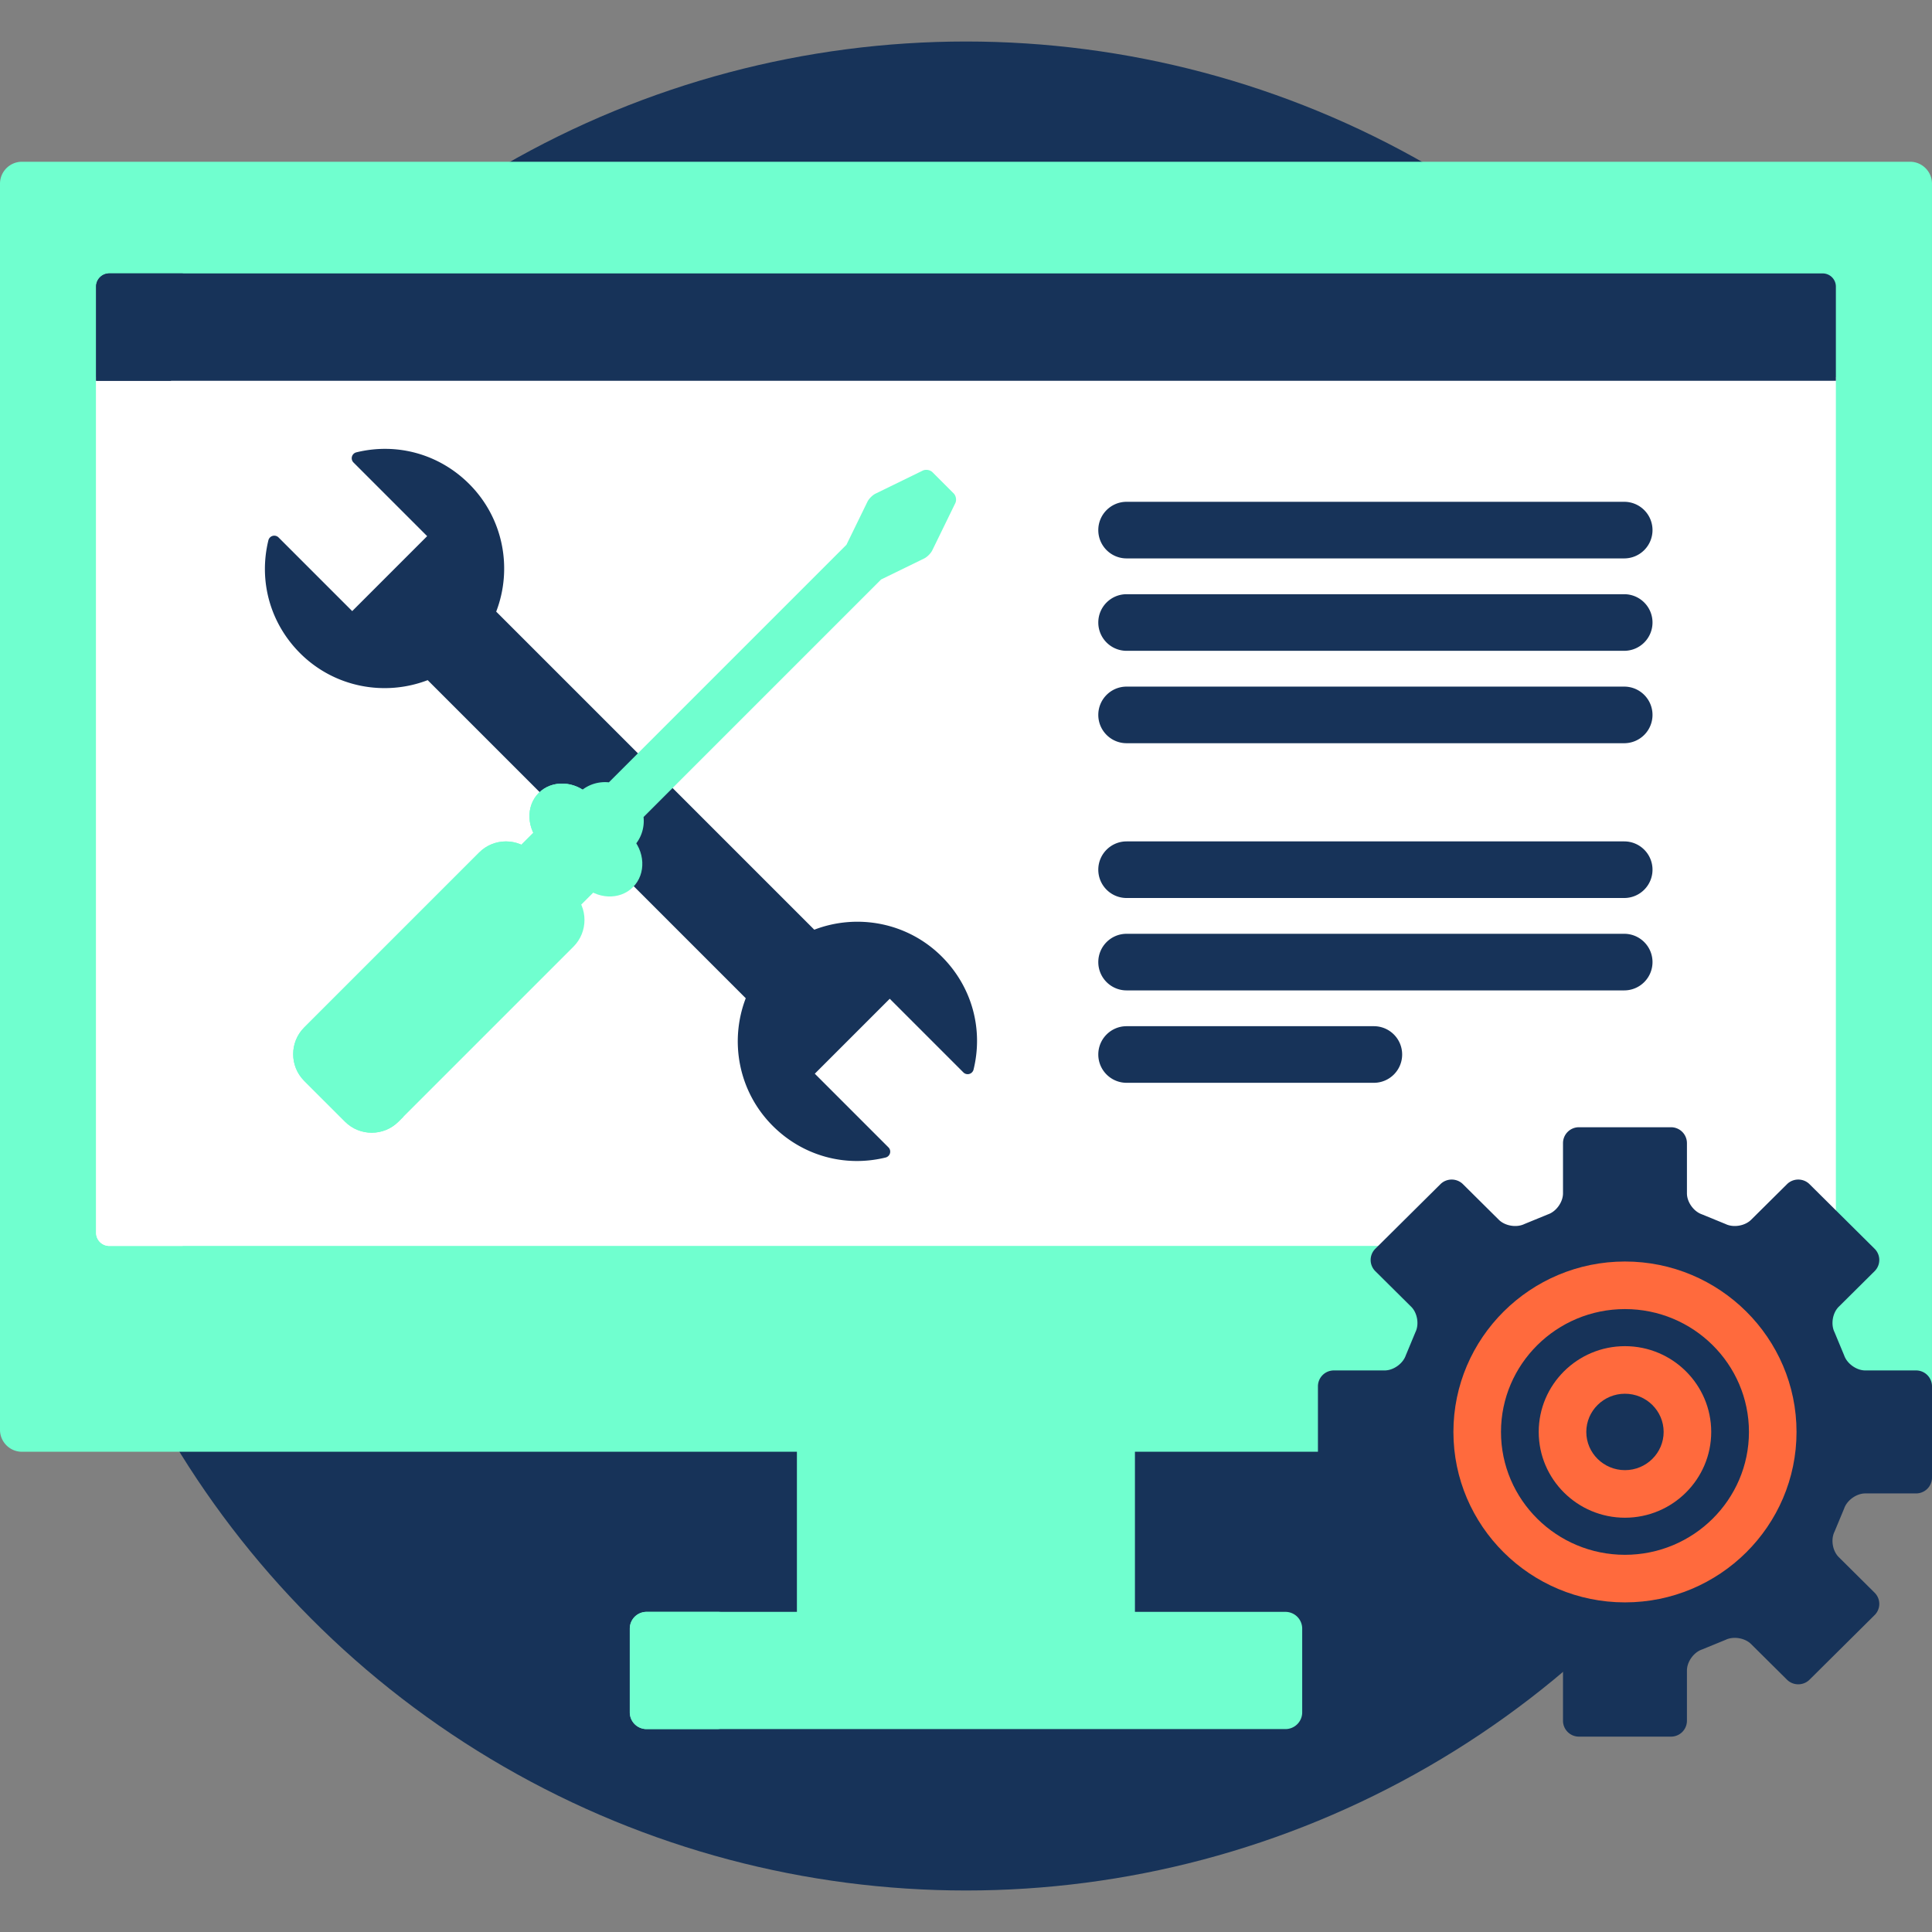 <?xml version="1.0" encoding="UTF-8"?>
<svg xmlns="http://www.w3.org/2000/svg" xmlns:xlink="http://www.w3.org/1999/xlink" version="1.1" width="512" height="512" x="0" y="0" viewBox="0 0 512 512" style="enable-background:new 0 0 512 512" xml:space="preserve" class="">
  <rect x="0" y="0" width="512" height="512" fill="#808080" stroke="none"/>
  <g>
    <circle cx="256" cy="256" r="245" style="" fill="#173359" data-original="#f24976" class="" opacity="1"/>
    <path d="M211.24 383.73h89.53v44.43h-89.53z" style="" fill="#70ffcf" data-original="#445ea0" class="" opacity="1"/>
    <path d="M211.24 383.73h19.842v44.43H211.24z" style="" fill="#70ffcf" data-original="#2e4c89" class="" opacity="1"/>
    <path d="M345.098 453.795a4.443 4.443 0 0 1-4.429 4.43H171.331a4.444 4.444 0 0 1-4.43-4.43v-22.203a4.444 4.444 0 0 1 4.43-4.43h169.337a4.443 4.443 0 0 1 4.429 4.43v22.203h.001z" style="" fill="#70ffcf" data-original="#293d7c" class="" opacity="1"/>
    <path d="M186.744 453.795v-22.203a4.444 4.444 0 0 1 4.43-4.43h-19.842a4.444 4.444 0 0 0-4.43 4.43v22.203a4.444 4.444 0 0 0 4.43 4.43h19.842a4.444 4.444 0 0 1-4.43-4.43z" style="" fill="#70ffcf" data-original="#1a2b63" class="" opacity="1"/>
    <path d="M506.198 42.867H5.803C2.611 42.867 0 45.479 0 48.672v330.254c0 3.191 2.611 5.803 5.803 5.803h344.465v-17.345a3.206 3.206 0 0 1 3.203-3.203h13.486c2.754 0 5.62-2.039 6.525-4.641l2.547-6.119c1.198-2.417.621-5.879-1.34-7.821l-9.518-9.443c-.602-.599-.934-1.398-.934-2.251s.332-1.652.935-2.251l17.261-17.126a3.21 3.21 0 0 1 2.279-.932c.864 0 1.674.331 2.279.932l9.517 9.443c1.219 1.21 3.102 1.934 5.035 1.934 1.04 0 2.032-.216 2.869-.623l6.201-2.541c2.554-.871 4.598-3.73 4.598-6.487v-13.319a3.205 3.205 0 0 1 3.202-3.203h24.439a3.206 3.206 0 0 1 3.202 3.203v13.319c0 2.758 2.044 5.616 4.653 6.509l6.207 2.546c.777.381 1.77.596 2.809.596 1.934 0 3.816-.723 5.036-1.933l9.518-9.443c.605-.601 1.414-.932 2.278-.932s1.673.331 2.278.932l17.258 17.127a3.15 3.15 0 0 1 .935 2.251c0 .852-.333 1.652-.935 2.25l-9.515 9.444c-1.961 1.941-2.538 5.403-1.314 7.88l2.542 6.114c.882 2.547 3.747 4.586 6.503 4.586h13.487a3.206 3.206 0 0 1 3.203 3.203v14.788c.631-.928 1-2.046 1-3.246V48.672c.003-3.193-2.608-5.805-5.799-5.805z" style="" fill="#70ffcf" data-original="#293d7c" class="" opacity="1"/>
    <path d="M25.473 326.701a3.492 3.492 0 0 0 3.482 3.482h337.701l15.778-15.655a3.21 3.21 0 0 1 2.279-.932c.864 0 1.674.331 2.279.932l9.517 9.443c1.219 1.21 3.102 1.934 5.035 1.934 1.04 0 2.032-.216 2.869-.623l6.201-2.541c2.554-.871 4.598-3.73 4.598-6.487v-13.319a3.205 3.205 0 0 1 3.202-3.203h24.439a3.206 3.206 0 0 1 3.202 3.203v13.319c0 2.758 2.044 5.616 4.653 6.509l6.207 2.546c.777.381 1.77.596 2.809.596 1.934 0 3.816-.723 5.036-1.933l9.518-9.443c.605-.601 1.414-.932 2.278-.932s1.673.331 2.278.932l7.692 7.634V99.913H25.473v226.788z" style="" fill="#ffffff" data-original="#ffffff" class="" opacity="1"/>
    <path d="M45.315 326.701V99.913H25.473v226.788a3.492 3.492 0 0 0 3.482 3.482h19.842a3.491 3.491 0 0 1-3.482-3.482z" style="" fill="#ffffff" data-original="#d9eafc" class="" opacity="1"/>
    <path d="M249.615 253.532c-9.128-9.128-22.482-11.506-33.822-7.15l-38.259-38.259-7.691 7.691a1.002 1.002 0 0 0-.288.811 8.825 8.825 0 0 1-1.738 6.265 1 1 0 0 0-.05 1.138c2.131 3.384 1.903 7.5-.515 10.134l30.38 30.38c-4.357 11.339-1.979 24.695 7.15 33.824 7.902 7.902 19.084 11.038 29.911 8.389a1.601 1.601 0 0 0 1.163-1.127c.157-.559 0-1.158-.41-1.567l-19.516-19.518 19.861-19.862 19.517 19.519a1.607 1.607 0 0 0 2.694-.756c2.652-10.828-.484-22.009-8.387-29.912zM148.928 208.658c1.713 0 3.415.502 4.924 1.452a1.004 1.004 0 0 0 1.138-.05 8.75 8.75 0 0 1 5.338-1.784c.309 0 .619.016.927.048a1 1 0 0 0 .81-.288l7.692-7.692-38.259-38.258c4.356-11.34 1.978-24.695-7.15-33.822-7.903-7.903-19.084-11.04-29.911-8.39a1.616 1.616 0 0 0-1.165 1.128 1.603 1.603 0 0 0 .412 1.567l19.516 19.516-19.862 19.863-19.517-19.518c-.409-.41-1.009-.566-1.567-.41a1.58 1.58 0 0 0-.702.41 1.596 1.596 0 0 0-.425.754c-2.65 10.826.487 22.009 8.388 29.91 9.129 9.129 22.483 11.507 33.824 7.151l30.381 30.381c1.38-1.267 3.214-1.968 5.208-1.968z" style="" fill="#173359" data-original="#ff9518" class="" opacity="1"/>
    <circle cx="256" cy="357.35" r="15.667" style="" fill="#70ffcf" data-original="#445ea0" class="" opacity="1"/>
    <path d="M483.047 72.461H28.955a3.492 3.492 0 0 0-3.482 3.482v24.97h461.054v-24.97a3.49 3.49 0 0 0-3.48-3.482z" style="" fill="#173359" data-original="#5dc1d8" class="" opacity="1"/>
    <path d="M48.797 72.461H28.955a3.492 3.492 0 0 0-3.482 3.482v24.97h19.842v-24.97a3.492 3.492 0 0 1 3.482-3.482z" style="" fill="#173359" data-original="#28a5a5" class="" opacity="1"/>
    <path d="M414.212 456.022a4.214 4.214 0 0 0 4.202 4.202h24.439a4.215 4.215 0 0 0 4.202-4.202v-13.318c0-2.311 1.789-4.815 3.977-5.564l6.264-2.566c2.079-1.013 5.121-.508 6.761 1.121l9.518 9.445c1.64 1.626 4.324 1.626 5.965 0l17.258-17.129a4.174 4.174 0 0 0 0-5.921l-9.515-9.444c-1.643-1.628-2.146-4.656-1.121-6.729l2.568-6.174c.758-2.183 3.27-3.97 5.58-3.97h13.487a4.213 4.213 0 0 0 4.203-4.201v-24.189a4.216 4.216 0 0 0-4.203-4.203H494.31c-2.311 0-4.822-1.786-5.58-3.97l-2.568-6.174c-1.024-2.072-.522-5.1 1.121-6.727l9.515-9.444a4.174 4.174 0 0 0 0-5.921l-17.258-17.127c-1.641-1.629-4.325-1.629-5.965 0l-9.518 9.443c-1.641 1.627-4.684 2.133-6.762 1.121l-6.263-2.566c-2.188-.748-3.977-3.252-3.977-5.563v-13.319a4.215 4.215 0 0 0-4.202-4.203h-24.439a4.215 4.215 0 0 0-4.202 4.203v13.319c0 2.311-1.789 4.814-3.977 5.563l-6.261 2.566c-2.076 1.012-5.121.508-6.762-1.121l-9.517-9.443c-1.642-1.629-4.326-1.629-5.967 0l-17.262 17.127a4.178 4.178 0 0 0 0 5.921l9.518 9.444c1.642 1.627 2.145 4.654 1.121 6.727l-2.568 6.174c-.76 2.184-3.27 3.97-5.581 3.97H353.47a4.215 4.215 0 0 0-4.203 4.203v24.189a4.213 4.213 0 0 0 4.203 4.201h13.486c2.312 0 4.821 1.787 5.581 3.97l2.569 6.176c1.024 2.07.522 5.099-1.119 6.727l-9.521 9.444a4.178 4.178 0 0 0 0 5.921l17.262 17.129c1.641 1.626 4.325 1.626 5.967-.002l9.515-9.443c1.641-1.629 4.684-2.134 6.762-1.122l6.263 2.567c2.188.748 3.977 3.252 3.977 5.564v13.318z" style="" fill="#173359" data-original="#ff9518" class="" opacity="1"/>
    <path d="M430.634 418.341c-21.628 0-39.16-17.397-39.16-38.861.001-21.466 17.532-38.862 39.16-38.862s39.16 17.397 39.16 38.86c0 21.465-17.532 38.863-39.16 38.863z" style="" fill="#173359" data-original="#ffaf10" class="" opacity="1"/>
    <path d="M403.388 379.479c0-19.456 14.401-35.569 33.202-38.417a39.763 39.763 0 0 0-5.956-.445c-21.628 0-39.159 17.397-39.16 38.862 0 21.464 17.532 38.861 39.16 38.861 2.025 0 4.015-.152 5.956-.446-18.801-2.848-33.202-18.961-33.202-38.415z" style="" fill="#173359" data-original="#ff9518" class="" opacity="1"/>
    <path d="M430.634 424.646c-25.069 0-45.464-20.263-45.464-45.166.001-24.905 20.397-45.167 45.464-45.167 25.069 0 45.465 20.262 45.465 45.165 0 24.905-20.396 45.168-45.465 45.168zm0-77.726c-18.115 0-32.854 14.605-32.855 32.56 0 17.952 14.739 32.56 32.855 32.56 18.117 0 32.855-14.607 32.857-32.562 0-17.953-14.74-32.558-32.857-32.558z" style="" fill="#ff6a3d" data-original="#db722c" class="" opacity="1"/>
    <path d="M430.634 395.908c-9.143 0-16.554-7.357-16.554-16.429 0-9.076 7.411-16.431 16.554-16.431 9.146 0 16.554 7.354 16.554 16.429 0 9.074-7.409 16.431-16.554 16.431z" style="" fill="#173359" data-original="#ffaf10" class="" opacity="1"/>
    <path d="M425.992 379.479c0-6.987 4.401-12.94 10.598-15.315a16.603 16.603 0 0 0-5.956-1.115c-9.143 0-16.554 7.354-16.554 16.431 0 9.071 7.411 16.429 16.554 16.429 2.103 0 4.106-.406 5.956-1.115-6.196-2.376-10.598-8.328-10.598-15.315z" style="" fill="#173359" data-original="#ff9518" class="" opacity="1"/>
    <path d="M430.634 402.211c-12.603 0-22.858-10.197-22.858-22.731 0-12.537 10.255-22.732 22.858-22.732 12.605 0 22.858 10.195 22.858 22.73-.003 12.536-10.255 22.733-22.858 22.733zm0-32.858c-5.652 0-10.249 4.543-10.249 10.126 0 5.58 4.597 10.124 10.249 10.124s10.249-4.544 10.249-10.126c0-5.58-4.597-10.124-10.249-10.124z" style="" fill="#ff6a3d" data-original="#db722c" class="" opacity="1"/>
    <path d="m140.441 226.608 10.829 10.829a8.939 8.939 0 0 1 2.003 3.06l4.692-4.692a9.77 9.77 0 0 1-3.012-2.051l-10.829-10.828a9.803 9.803 0 0 1-2.056-3.008l-4.69 4.69a8.93 8.93 0 0 1 3.063 2zM252.734 130.761l-5.617-5.617c-.625-.624-1.785-.818-2.578-.432l-12.516 6.108c-.794.387-1.76 1.353-2.146 2.146l-5.565 11.407-62.956 62.956c-2.776-.288-5.633.589-7.779 2.616.719.42 1.396.928 1.997 1.529l10.829 10.828a9.888 9.888 0 0 1 1.535 1.992c2.024-2.146 2.899-5 2.612-7.773l62.953-62.953 11.41-5.566c.794-.387 1.76-1.353 2.146-2.146l6.107-12.517c.387-.793.191-1.953-.432-2.578z" style="" fill="#70ffcf" data-original="#445ea0" class="" opacity="1"/>
    <path d="M167.749 235.1c-3.538 3.538-9.614 3.251-13.503-.639l-10.829-10.828c-3.889-3.89-4.177-9.966-.639-13.504s9.614-3.251 13.503.639l10.829 10.828c3.889 3.889 4.177 9.965.639 13.504z" style="" fill="#70ffcf" data-original="#293d7c" class="" opacity="1"/>
    <path d="M430.432 147.983H298.56c-4.142 0-7.5-3.357-7.5-7.5s3.358-7.5 7.5-7.5h131.871c4.143 0 7.5 3.357 7.5 7.5a7.498 7.498 0 0 1-7.499 7.5zM430.432 172.471H298.56c-4.142 0-7.5-3.357-7.5-7.5s3.358-7.5 7.5-7.5h131.871c4.143 0 7.5 3.357 7.5 7.5a7.499 7.499 0 0 1-7.499 7.5zM430.432 196.958H298.56c-4.142 0-7.5-3.357-7.5-7.5s3.358-7.5 7.5-7.5h131.871c4.143 0 7.5 3.357 7.5 7.5a7.498 7.498 0 0 1-7.499 7.5z" style="" fill="#173359" data-original="#69cdff" class="" opacity="1"/>
    <path d="M430.432 237.979H298.56c-4.142 0-7.5-3.357-7.5-7.5s3.358-7.5 7.5-7.5h131.871c4.143 0 7.5 3.357 7.5 7.5s-3.357 7.5-7.499 7.5zM430.432 262.466H298.56c-4.142 0-7.5-3.357-7.5-7.5s3.358-7.5 7.5-7.5h131.871c4.143 0 7.5 3.357 7.5 7.5a7.499 7.499 0 0 1-7.499 7.5zM364.085 286.953H298.56c-4.142 0-7.5-3.357-7.5-7.5s3.358-7.5 7.5-7.5h65.525c4.143 0 7.5 3.357 7.5 7.5s-3.357 7.5-7.5 7.5z" style="" fill="#173359" data-original="#37c47a" class="" opacity="1"/>
    <path d="M105.584 297.266c-3.889 3.89-10.253 3.89-14.143 0l-10.829-10.828c-3.889-3.89-3.889-10.253 0-14.143l46.394-46.393c3.889-3.89 10.253-3.89 14.142 0l10.829 10.829c3.889 3.889 3.889 10.253 0 14.143l-46.393 46.392z" style="" fill="#70ffcf" data-original="#293d7c" class="" opacity="1"/>
    <path d="M97.455 286.438c-3.889-3.89-3.889-10.253 0-14.143l45.043-45.043-1.35-1.351c-3.889-3.89-10.253-3.89-14.142 0l-46.394 46.393c-3.889 3.89-3.889 10.253 0 14.143l10.829 10.828c3.889 3.89 10.253 3.89 14.143 0l1.35-1.35-9.479-9.477zM149.278 216.629c3.538-3.538 9.614-3.251 13.503.639l-6.5-6.5c-3.889-3.89-9.966-4.177-13.503-.639s-3.25 9.614.639 13.504l6.497 6.496c-3.886-3.889-4.172-9.963-.636-13.5z" style="" fill="#70ffcf" data-original="#1a2b63" class="" opacity="1"/>
  </g>
</svg>
